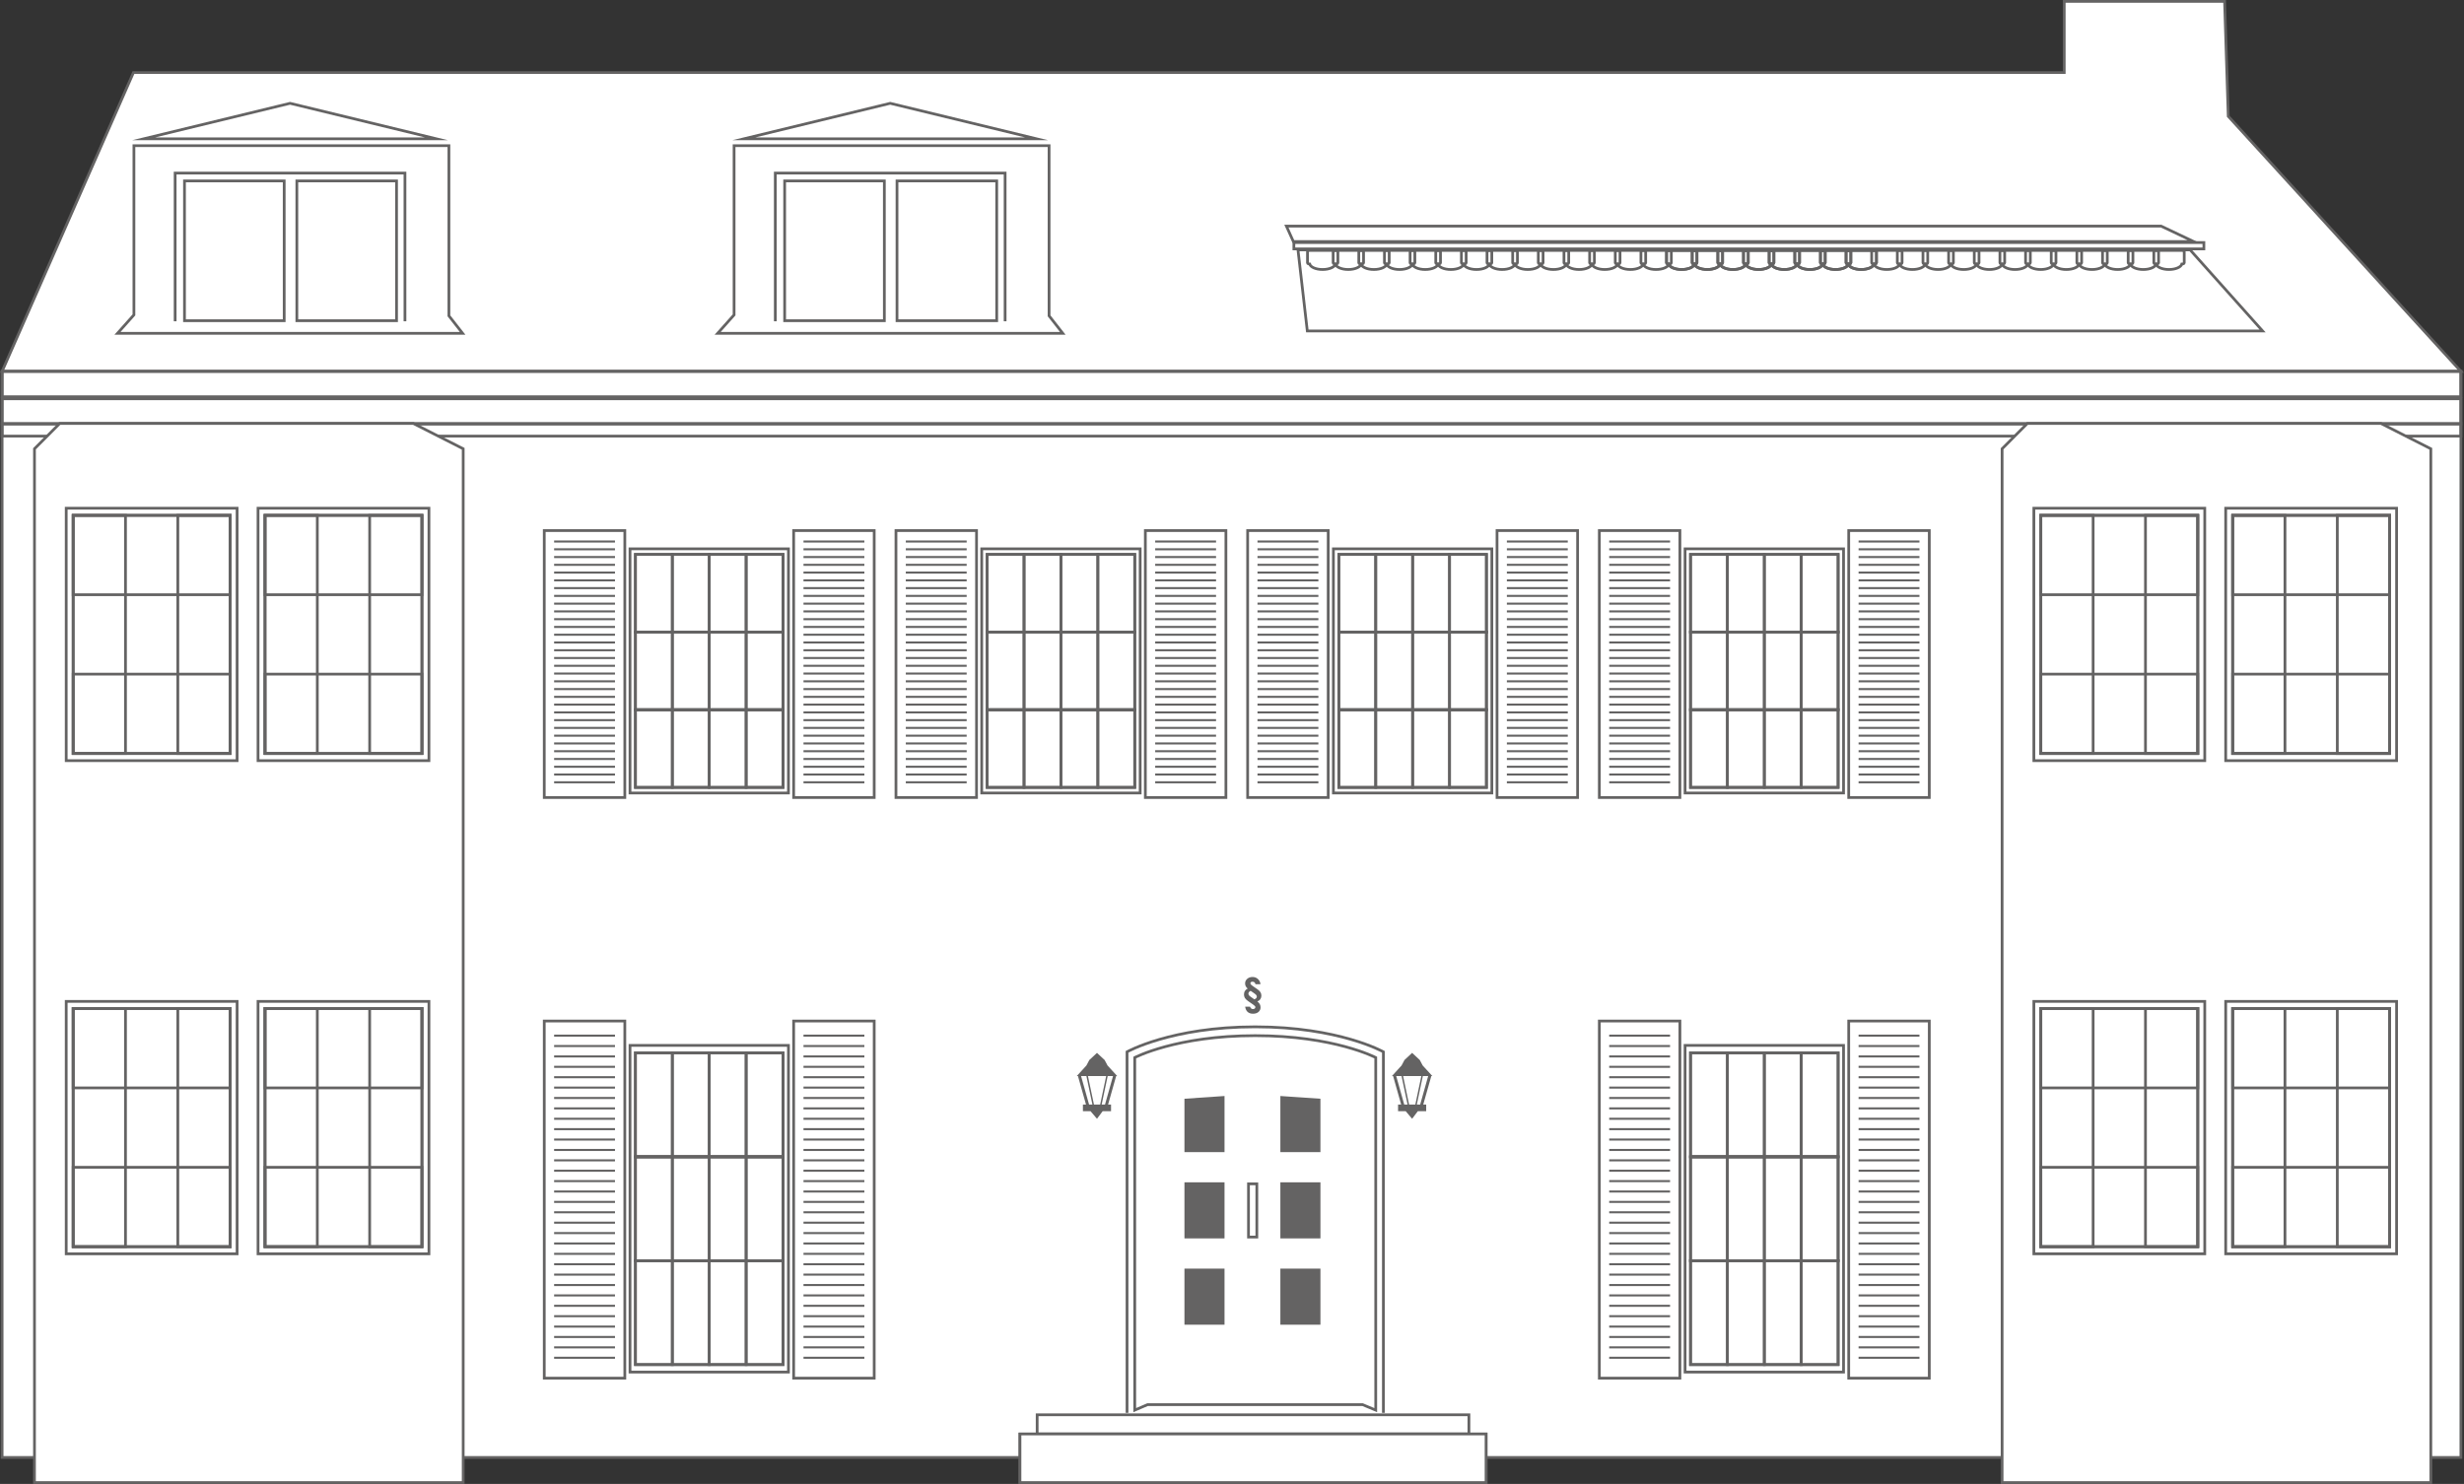 <?xml version="1.0" encoding="utf-8"?>
<!-- Generator: Adobe Illustrator 25.1.0, SVG Export Plug-In . SVG Version: 6.00 Build 0)  -->
<svg version="1.1" id="Ebene_2" xmlns="http://www.w3.org/2000/svg" xmlns:xlink="http://www.w3.org/1999/xlink" x="0px" y="0px"
	 viewBox="0 0 899.12 541.61" style="enable-background:new 0 0 899.12 541.61;" xml:space="preserve">
<rect x="0" y="0" width="899.12" height="541.61" fill="#333333" stroke="none"/>
<style type="text/css">
	.st0{fill:#FFFFFF;stroke:#646363;stroke-miterlimit:10;}
	.st1{fill:none;stroke:#646363;stroke-miterlimit:10;}
	.st2{fill:none;stroke:#646363;stroke-width:0.75;stroke-miterlimit:10;}
	.st3{display:none;}
	.st4{display:inline;fill:#3C3C3B;}
	.st5{fill:#646363;}
	.st6{fill-rule:evenodd;clip-rule:evenodd;fill:none;stroke:#646363;stroke-miterlimit:10;}
</style>
<g>
	<polygon class="st0" points="48.7,26.48 0.77,135.55 897.99,135.55 813.1,42.44 811.76,0.5 753.24,0.5 753.24,26.48 	"/>
	<rect x="0.77" y="135.55" class="st0" width="897.22" height="396.39"/>
</g>
<rect x="0.77" y="135.55" class="st1" width="897.22" height="9.25"/>
<rect x="0.77" y="145.55" class="st1" width="897.22" height="9.25"/>
<rect x="0.77" y="154.55" class="st1" width="897.22" height="4.62"/>
<polygon class="st0" points="150.82,154.55 21.8,154.55 12.58,163.8 12.58,541.11 169.02,541.11 169.02,163.8 "/>
<polygon class="st0" points="868.81,154.55 739.79,154.55 730.57,163.8 730.57,541.11 887.01,541.11 887.01,163.8 "/>
<rect x="229.89" y="200.31" class="st1" width="57.82" height="89.12"/>
<rect x="231.87" y="259.04" class="st1" width="53.86" height="28.35"/>
<rect x="231.87" y="230.69" class="st1" width="53.86" height="28.35"/>
<rect x="231.87" y="202.35" class="st1" width="53.86" height="28.35"/>
<rect x="231.87" y="202.35" class="st1" width="13.46" height="28.35"/>
<rect x="231.87" y="230.69" class="st1" width="13.46" height="28.35"/>
<rect x="231.87" y="259.04" class="st1" width="13.46" height="28.35"/>
<rect x="245.34" y="202.35" transform="matrix(-1 -1.224647e-16 1.224647e-16 -1 504.142 433.039)" class="st1" width="13.46" height="28.35"/>
<rect x="245.34" y="230.69" transform="matrix(-1 -1.224647e-16 1.224647e-16 -1 504.142 489.732)" class="st1" width="13.46" height="28.35"/>
<rect x="245.34" y="259.04" transform="matrix(-1 -1.224647e-16 1.224647e-16 -1 504.142 546.425)" class="st1" width="13.46" height="28.35"/>
<rect x="258.8" y="202.35" class="st1" width="13.46" height="28.35"/>
<rect x="258.8" y="230.69" class="st1" width="13.46" height="28.35"/>
<rect x="258.8" y="259.04" class="st1" width="13.46" height="28.35"/>
<rect x="272.27" y="202.35" transform="matrix(-1 -1.224647e-16 1.224647e-16 -1 558 433.039)" class="st1" width="13.46" height="28.35"/>
<rect x="272.27" y="230.69" transform="matrix(-1 -1.224647e-16 1.224647e-16 -1 558 489.732)" class="st1" width="13.46" height="28.35"/>
<rect x="272.27" y="259.04" transform="matrix(-1 -1.224647e-16 1.224647e-16 -1 558 546.425)" class="st1" width="13.46" height="28.35"/>
<rect x="198.6" y="193.65" class="st1" width="29.4" height="97.43"/>
<line class="st2" x1="202.2" y1="197.64" x2="224.41" y2="197.64"/>
<line class="st2" x1="202.2" y1="200.48" x2="224.41" y2="200.48"/>
<line class="st2" x1="202.2" y1="203.31" x2="224.41" y2="203.31"/>
<line class="st2" x1="202.2" y1="206.15" x2="224.41" y2="206.15"/>
<line class="st2" x1="202.2" y1="208.98" x2="224.41" y2="208.98"/>
<line class="st2" x1="202.2" y1="211.82" x2="224.41" y2="211.82"/>
<line class="st2" x1="202.2" y1="214.65" x2="224.41" y2="214.65"/>
<line class="st2" x1="202.2" y1="217.49" x2="224.41" y2="217.49"/>
<line class="st2" x1="202.2" y1="220.32" x2="224.41" y2="220.32"/>
<line class="st2" x1="202.2" y1="223.15" x2="224.41" y2="223.15"/>
<line class="st2" x1="202.2" y1="225.99" x2="224.41" y2="225.99"/>
<line class="st2" x1="202.2" y1="228.82" x2="224.41" y2="228.82"/>
<line class="st2" x1="202.2" y1="231.66" x2="224.41" y2="231.66"/>
<line class="st2" x1="202.2" y1="234.49" x2="224.41" y2="234.49"/>
<line class="st2" x1="202.2" y1="237.33" x2="224.41" y2="237.33"/>
<line class="st2" x1="202.2" y1="240.16" x2="224.41" y2="240.16"/>
<line class="st2" x1="202.2" y1="243" x2="224.41" y2="243"/>
<line class="st2" x1="202.2" y1="245.83" x2="224.41" y2="245.83"/>
<line class="st2" x1="202.2" y1="248.67" x2="224.41" y2="248.67"/>
<line class="st2" x1="202.2" y1="251.5" x2="224.41" y2="251.5"/>
<line class="st2" x1="202.2" y1="254.34" x2="224.41" y2="254.34"/>
<line class="st2" x1="202.2" y1="257.17" x2="224.41" y2="257.17"/>
<line class="st2" x1="202.2" y1="260.01" x2="224.41" y2="260.01"/>
<line class="st2" x1="202.2" y1="262.84" x2="224.41" y2="262.84"/>
<line class="st2" x1="202.2" y1="265.67" x2="224.41" y2="265.67"/>
<line class="st2" x1="202.2" y1="268.51" x2="224.41" y2="268.51"/>
<line class="st2" x1="202.2" y1="271.34" x2="224.41" y2="271.34"/>
<line class="st2" x1="202.2" y1="274.18" x2="224.41" y2="274.18"/>
<line class="st2" x1="202.2" y1="277.01" x2="224.41" y2="277.01"/>
<line class="st2" x1="202.2" y1="279.85" x2="224.41" y2="279.85"/>
<line class="st2" x1="202.2" y1="282.68" x2="224.41" y2="282.68"/>
<line class="st2" x1="202.2" y1="285.52" x2="224.41" y2="285.52"/>
<rect x="289.6" y="193.65" class="st1" width="29.4" height="97.43"/>
<line class="st2" x1="293.2" y1="197.64" x2="315.41" y2="197.64"/>
<line class="st2" x1="293.2" y1="200.48" x2="315.41" y2="200.48"/>
<line class="st2" x1="293.2" y1="203.31" x2="315.41" y2="203.31"/>
<line class="st2" x1="293.2" y1="206.15" x2="315.41" y2="206.15"/>
<line class="st2" x1="293.2" y1="208.98" x2="315.41" y2="208.98"/>
<line class="st2" x1="293.2" y1="211.82" x2="315.41" y2="211.82"/>
<line class="st2" x1="293.2" y1="214.65" x2="315.41" y2="214.65"/>
<line class="st2" x1="293.2" y1="217.49" x2="315.41" y2="217.49"/>
<line class="st2" x1="293.2" y1="220.32" x2="315.41" y2="220.32"/>
<line class="st2" x1="293.2" y1="223.15" x2="315.41" y2="223.15"/>
<line class="st2" x1="293.2" y1="225.99" x2="315.41" y2="225.99"/>
<line class="st2" x1="293.2" y1="228.82" x2="315.41" y2="228.82"/>
<line class="st2" x1="293.2" y1="231.66" x2="315.41" y2="231.66"/>
<line class="st2" x1="293.2" y1="234.49" x2="315.41" y2="234.49"/>
<line class="st2" x1="293.2" y1="237.33" x2="315.41" y2="237.33"/>
<line class="st2" x1="293.2" y1="240.16" x2="315.41" y2="240.16"/>
<line class="st2" x1="293.2" y1="243" x2="315.41" y2="243"/>
<line class="st2" x1="293.2" y1="245.83" x2="315.41" y2="245.83"/>
<line class="st2" x1="293.2" y1="248.67" x2="315.41" y2="248.67"/>
<line class="st2" x1="293.2" y1="251.5" x2="315.41" y2="251.5"/>
<line class="st2" x1="293.2" y1="254.34" x2="315.41" y2="254.34"/>
<line class="st2" x1="293.2" y1="257.17" x2="315.41" y2="257.17"/>
<line class="st2" x1="293.2" y1="260.01" x2="315.41" y2="260.01"/>
<line class="st2" x1="293.2" y1="262.84" x2="315.41" y2="262.84"/>
<line class="st2" x1="293.2" y1="265.67" x2="315.41" y2="265.67"/>
<line class="st2" x1="293.2" y1="268.51" x2="315.41" y2="268.51"/>
<line class="st2" x1="293.2" y1="271.34" x2="315.41" y2="271.34"/>
<line class="st2" x1="293.2" y1="274.18" x2="315.41" y2="274.18"/>
<line class="st2" x1="293.2" y1="277.01" x2="315.41" y2="277.01"/>
<line class="st2" x1="293.2" y1="279.85" x2="315.41" y2="279.85"/>
<line class="st2" x1="293.2" y1="282.68" x2="315.41" y2="282.68"/>
<line class="st2" x1="293.2" y1="285.52" x2="315.41" y2="285.52"/>
<rect x="229.89" y="381.55" class="st1" width="57.82" height="119.23"/>
<rect x="231.87" y="460.13" class="st1" width="53.86" height="37.92"/>
<rect x="231.87" y="422.21" class="st1" width="53.86" height="37.92"/>
<rect x="231.87" y="384.28" class="st1" width="53.86" height="37.92"/>
<rect x="231.87" y="384.28" class="st1" width="13.46" height="37.92"/>
<rect x="231.87" y="422.21" class="st1" width="13.46" height="37.92"/>
<rect x="231.87" y="460.13" class="st1" width="13.46" height="37.92"/>
<rect x="245.34" y="384.28" transform="matrix(-1 -1.224647e-16 1.224647e-16 -1 504.142 806.49)" class="st1" width="13.46" height="37.92"/>
<rect x="245.34" y="422.21" transform="matrix(-1 -1.224647e-16 1.224647e-16 -1 504.142 882.337)" class="st1" width="13.46" height="37.92"/>
<rect x="245.34" y="460.13" transform="matrix(-1 -1.224647e-16 1.224647e-16 -1 504.142 958.185)" class="st1" width="13.46" height="37.92"/>
<rect x="258.8" y="384.28" class="st1" width="13.46" height="37.92"/>
<rect x="258.8" y="422.21" class="st1" width="13.46" height="37.92"/>
<rect x="258.8" y="460.13" class="st1" width="13.46" height="37.92"/>
<rect x="272.27" y="384.28" transform="matrix(-1 -1.224647e-16 1.224647e-16 -1 558 806.49)" class="st1" width="13.46" height="37.92"/>
<rect x="272.27" y="422.21" transform="matrix(-1 -1.224647e-16 1.224647e-16 -1 558 882.337)" class="st1" width="13.46" height="37.92"/>
<rect x="272.27" y="460.13" transform="matrix(-1 -1.224647e-16 1.224647e-16 -1 558 958.185)" class="st1" width="13.46" height="37.92"/>
<rect x="198.6" y="372.65" class="st1" width="29.4" height="130.35"/>
<line class="st2" x1="202.2" y1="377.99" x2="224.41" y2="377.99"/>
<line class="st2" x1="202.2" y1="381.78" x2="224.41" y2="381.78"/>
<line class="st2" x1="202.2" y1="385.58" x2="224.41" y2="385.58"/>
<line class="st2" x1="202.2" y1="389.37" x2="224.41" y2="389.37"/>
<line class="st2" x1="202.2" y1="393.16" x2="224.41" y2="393.16"/>
<line class="st2" x1="202.2" y1="396.95" x2="224.41" y2="396.95"/>
<line class="st2" x1="202.2" y1="400.74" x2="224.41" y2="400.74"/>
<line class="st2" x1="202.2" y1="404.54" x2="224.41" y2="404.54"/>
<line class="st2" x1="202.2" y1="408.33" x2="224.41" y2="408.33"/>
<line class="st2" x1="202.2" y1="412.12" x2="224.41" y2="412.12"/>
<line class="st2" x1="202.2" y1="415.91" x2="224.41" y2="415.91"/>
<line class="st2" x1="202.2" y1="419.71" x2="224.41" y2="419.71"/>
<line class="st2" x1="202.2" y1="423.5" x2="224.41" y2="423.5"/>
<line class="st2" x1="202.2" y1="427.29" x2="224.41" y2="427.29"/>
<line class="st2" x1="202.2" y1="431.08" x2="224.41" y2="431.08"/>
<line class="st2" x1="202.2" y1="434.88" x2="224.41" y2="434.88"/>
<line class="st2" x1="202.2" y1="438.67" x2="224.41" y2="438.67"/>
<line class="st2" x1="202.2" y1="442.46" x2="224.41" y2="442.46"/>
<line class="st2" x1="202.2" y1="446.25" x2="224.41" y2="446.25"/>
<line class="st2" x1="202.2" y1="450.05" x2="224.41" y2="450.05"/>
<line class="st2" x1="202.2" y1="453.84" x2="224.41" y2="453.84"/>
<line class="st2" x1="202.2" y1="457.63" x2="224.41" y2="457.63"/>
<line class="st2" x1="202.2" y1="461.42" x2="224.41" y2="461.42"/>
<line class="st2" x1="202.2" y1="465.21" x2="224.41" y2="465.21"/>
<line class="st2" x1="202.2" y1="469.01" x2="224.41" y2="469.01"/>
<line class="st2" x1="202.2" y1="472.8" x2="224.41" y2="472.8"/>
<line class="st2" x1="202.2" y1="476.59" x2="224.41" y2="476.59"/>
<line class="st2" x1="202.2" y1="480.38" x2="224.41" y2="480.38"/>
<line class="st2" x1="202.2" y1="484.18" x2="224.41" y2="484.18"/>
<line class="st2" x1="202.2" y1="487.97" x2="224.41" y2="487.97"/>
<line class="st2" x1="202.2" y1="491.76" x2="224.41" y2="491.76"/>
<line class="st2" x1="202.2" y1="495.55" x2="224.41" y2="495.55"/>
<rect x="289.6" y="372.65" class="st1" width="29.4" height="130.35"/>
<line class="st2" x1="293.2" y1="377.99" x2="315.41" y2="377.99"/>
<line class="st2" x1="293.2" y1="381.78" x2="315.41" y2="381.78"/>
<line class="st2" x1="293.2" y1="385.58" x2="315.41" y2="385.58"/>
<line class="st2" x1="293.2" y1="389.37" x2="315.41" y2="389.37"/>
<line class="st2" x1="293.2" y1="393.16" x2="315.41" y2="393.16"/>
<line class="st2" x1="293.2" y1="396.95" x2="315.41" y2="396.95"/>
<line class="st2" x1="293.2" y1="400.74" x2="315.41" y2="400.74"/>
<line class="st2" x1="293.2" y1="404.54" x2="315.41" y2="404.54"/>
<line class="st2" x1="293.2" y1="408.33" x2="315.41" y2="408.33"/>
<line class="st2" x1="293.2" y1="412.12" x2="315.41" y2="412.12"/>
<line class="st2" x1="293.2" y1="415.91" x2="315.41" y2="415.91"/>
<line class="st2" x1="293.2" y1="419.71" x2="315.41" y2="419.71"/>
<line class="st2" x1="293.2" y1="423.5" x2="315.41" y2="423.5"/>
<line class="st2" x1="293.2" y1="427.29" x2="315.41" y2="427.29"/>
<line class="st2" x1="293.2" y1="431.08" x2="315.41" y2="431.08"/>
<line class="st2" x1="293.2" y1="434.88" x2="315.41" y2="434.88"/>
<line class="st2" x1="293.2" y1="438.67" x2="315.41" y2="438.67"/>
<line class="st2" x1="293.2" y1="442.46" x2="315.41" y2="442.46"/>
<line class="st2" x1="293.2" y1="446.25" x2="315.41" y2="446.25"/>
<line class="st2" x1="293.2" y1="450.05" x2="315.41" y2="450.05"/>
<line class="st2" x1="293.2" y1="453.84" x2="315.41" y2="453.84"/>
<line class="st2" x1="293.2" y1="457.63" x2="315.41" y2="457.63"/>
<line class="st2" x1="293.2" y1="461.42" x2="315.41" y2="461.42"/>
<line class="st2" x1="293.2" y1="465.21" x2="315.41" y2="465.21"/>
<line class="st2" x1="293.2" y1="469.01" x2="315.41" y2="469.01"/>
<line class="st2" x1="293.2" y1="472.8" x2="315.41" y2="472.8"/>
<line class="st2" x1="293.2" y1="476.59" x2="315.41" y2="476.59"/>
<line class="st2" x1="293.2" y1="480.38" x2="315.41" y2="480.38"/>
<line class="st2" x1="293.2" y1="484.18" x2="315.41" y2="484.18"/>
<line class="st2" x1="293.2" y1="487.97" x2="315.41" y2="487.97"/>
<line class="st2" x1="293.2" y1="491.76" x2="315.41" y2="491.76"/>
<line class="st2" x1="293.2" y1="495.55" x2="315.41" y2="495.55"/>
<rect x="614.89" y="381.55" class="st1" width="57.82" height="119.23"/>
<rect x="616.87" y="460.13" class="st1" width="53.86" height="37.92"/>
<rect x="616.87" y="422.21" class="st1" width="53.86" height="37.92"/>
<rect x="616.87" y="384.28" class="st1" width="53.86" height="37.92"/>
<rect x="616.87" y="384.28" class="st1" width="13.46" height="37.92"/>
<rect x="616.87" y="422.21" class="st1" width="13.46" height="37.92"/>
<rect x="616.87" y="460.13" class="st1" width="13.46" height="37.92"/>
<rect x="630.34" y="384.28" transform="matrix(-1 -1.224647e-16 1.224647e-16 -1 1274.142 806.49)" class="st1" width="13.46" height="37.92"/>
<rect x="630.34" y="422.21" transform="matrix(-1 -1.224647e-16 1.224647e-16 -1 1274.142 882.337)" class="st1" width="13.46" height="37.92"/>
<rect x="630.34" y="460.13" transform="matrix(-1 -1.224647e-16 1.224647e-16 -1 1274.142 958.185)" class="st1" width="13.46" height="37.92"/>
<rect x="643.8" y="384.28" class="st1" width="13.46" height="37.92"/>
<rect x="643.8" y="422.21" class="st1" width="13.46" height="37.92"/>
<rect x="643.8" y="460.13" class="st1" width="13.46" height="37.92"/>
<rect x="657.27" y="384.28" transform="matrix(-1 -1.224647e-16 1.224647e-16 -1 1328 806.49)" class="st1" width="13.46" height="37.92"/>
<rect x="657.27" y="422.21" transform="matrix(-1 -1.224647e-16 1.224647e-16 -1 1328 882.337)" class="st1" width="13.46" height="37.92"/>
<rect x="657.27" y="460.13" transform="matrix(-1 -1.224647e-16 1.224647e-16 -1 1328 958.185)" class="st1" width="13.46" height="37.92"/>
<rect x="583.6" y="372.65" class="st1" width="29.4" height="130.35"/>
<line class="st2" x1="587.2" y1="377.99" x2="609.41" y2="377.99"/>
<line class="st2" x1="587.2" y1="381.78" x2="609.41" y2="381.78"/>
<line class="st2" x1="587.2" y1="385.58" x2="609.41" y2="385.58"/>
<line class="st2" x1="587.2" y1="389.37" x2="609.41" y2="389.37"/>
<line class="st2" x1="587.2" y1="393.16" x2="609.41" y2="393.16"/>
<line class="st2" x1="587.2" y1="396.95" x2="609.41" y2="396.95"/>
<line class="st2" x1="587.2" y1="400.74" x2="609.41" y2="400.74"/>
<line class="st2" x1="587.2" y1="404.54" x2="609.41" y2="404.54"/>
<line class="st2" x1="587.2" y1="408.33" x2="609.41" y2="408.33"/>
<line class="st2" x1="587.2" y1="412.12" x2="609.41" y2="412.12"/>
<line class="st2" x1="587.2" y1="415.91" x2="609.41" y2="415.91"/>
<line class="st2" x1="587.2" y1="419.71" x2="609.41" y2="419.71"/>
<line class="st2" x1="587.2" y1="423.5" x2="609.41" y2="423.5"/>
<line class="st2" x1="587.2" y1="427.29" x2="609.41" y2="427.29"/>
<line class="st2" x1="587.2" y1="431.08" x2="609.41" y2="431.08"/>
<line class="st2" x1="587.2" y1="434.88" x2="609.41" y2="434.88"/>
<line class="st2" x1="587.2" y1="438.67" x2="609.41" y2="438.67"/>
<line class="st2" x1="587.2" y1="442.46" x2="609.41" y2="442.46"/>
<line class="st2" x1="587.2" y1="446.25" x2="609.41" y2="446.25"/>
<line class="st2" x1="587.2" y1="450.05" x2="609.41" y2="450.05"/>
<line class="st2" x1="587.2" y1="453.84" x2="609.41" y2="453.84"/>
<line class="st2" x1="587.2" y1="457.63" x2="609.41" y2="457.63"/>
<line class="st2" x1="587.2" y1="461.42" x2="609.41" y2="461.42"/>
<line class="st2" x1="587.2" y1="465.21" x2="609.41" y2="465.21"/>
<line class="st2" x1="587.2" y1="469.01" x2="609.41" y2="469.01"/>
<line class="st2" x1="587.2" y1="472.8" x2="609.41" y2="472.8"/>
<line class="st2" x1="587.2" y1="476.59" x2="609.41" y2="476.59"/>
<line class="st2" x1="587.2" y1="480.38" x2="609.41" y2="480.38"/>
<line class="st2" x1="587.2" y1="484.18" x2="609.41" y2="484.18"/>
<line class="st2" x1="587.2" y1="487.97" x2="609.41" y2="487.97"/>
<line class="st2" x1="587.2" y1="491.76" x2="609.41" y2="491.76"/>
<line class="st2" x1="587.2" y1="495.55" x2="609.41" y2="495.55"/>
<rect x="674.6" y="372.65" class="st1" width="29.4" height="130.35"/>
<line class="st2" x1="678.2" y1="377.99" x2="700.41" y2="377.99"/>
<line class="st2" x1="678.2" y1="381.78" x2="700.41" y2="381.78"/>
<line class="st2" x1="678.2" y1="385.58" x2="700.41" y2="385.58"/>
<line class="st2" x1="678.2" y1="389.37" x2="700.41" y2="389.37"/>
<line class="st2" x1="678.2" y1="393.16" x2="700.41" y2="393.16"/>
<line class="st2" x1="678.2" y1="396.95" x2="700.41" y2="396.95"/>
<line class="st2" x1="678.2" y1="400.74" x2="700.41" y2="400.74"/>
<line class="st2" x1="678.2" y1="404.54" x2="700.41" y2="404.54"/>
<line class="st2" x1="678.2" y1="408.33" x2="700.41" y2="408.33"/>
<line class="st2" x1="678.2" y1="412.12" x2="700.41" y2="412.12"/>
<line class="st2" x1="678.2" y1="415.91" x2="700.41" y2="415.91"/>
<line class="st2" x1="678.2" y1="419.71" x2="700.41" y2="419.71"/>
<line class="st2" x1="678.2" y1="423.5" x2="700.41" y2="423.5"/>
<line class="st2" x1="678.2" y1="427.29" x2="700.41" y2="427.29"/>
<line class="st2" x1="678.2" y1="431.08" x2="700.41" y2="431.08"/>
<line class="st2" x1="678.2" y1="434.88" x2="700.41" y2="434.88"/>
<line class="st2" x1="678.2" y1="438.67" x2="700.41" y2="438.67"/>
<line class="st2" x1="678.2" y1="442.46" x2="700.41" y2="442.46"/>
<line class="st2" x1="678.2" y1="446.25" x2="700.41" y2="446.25"/>
<line class="st2" x1="678.2" y1="450.05" x2="700.41" y2="450.05"/>
<line class="st2" x1="678.2" y1="453.84" x2="700.41" y2="453.84"/>
<line class="st2" x1="678.2" y1="457.63" x2="700.41" y2="457.63"/>
<line class="st2" x1="678.2" y1="461.42" x2="700.41" y2="461.42"/>
<line class="st2" x1="678.2" y1="465.21" x2="700.41" y2="465.21"/>
<line class="st2" x1="678.2" y1="469.01" x2="700.41" y2="469.01"/>
<line class="st2" x1="678.2" y1="472.8" x2="700.41" y2="472.8"/>
<line class="st2" x1="678.2" y1="476.59" x2="700.41" y2="476.59"/>
<line class="st2" x1="678.2" y1="480.38" x2="700.41" y2="480.38"/>
<line class="st2" x1="678.2" y1="484.18" x2="700.41" y2="484.18"/>
<line class="st2" x1="678.2" y1="487.97" x2="700.41" y2="487.97"/>
<line class="st2" x1="678.2" y1="491.76" x2="700.41" y2="491.76"/>
<line class="st2" x1="678.2" y1="495.55" x2="700.41" y2="495.55"/>
<rect x="358.23" y="200.31" class="st1" width="57.82" height="89.12"/>
<rect x="360.21" y="259.04" class="st1" width="53.86" height="28.35"/>
<rect x="360.21" y="230.69" class="st1" width="53.86" height="28.35"/>
<rect x="360.21" y="202.35" class="st1" width="53.86" height="28.35"/>
<rect x="360.21" y="202.35" class="st1" width="13.46" height="28.35"/>
<rect x="360.21" y="230.69" class="st1" width="13.46" height="28.35"/>
<rect x="360.21" y="259.04" class="st1" width="13.46" height="28.35"/>
<rect x="373.67" y="202.35" transform="matrix(-1 -1.224647e-16 1.224647e-16 -1 760.808 433.039)" class="st1" width="13.46" height="28.35"/>
<rect x="373.67" y="230.69" transform="matrix(-1 -1.224647e-16 1.224647e-16 -1 760.808 489.732)" class="st1" width="13.46" height="28.35"/>
<rect x="373.67" y="259.04" transform="matrix(-1 -1.224647e-16 1.224647e-16 -1 760.808 546.425)" class="st1" width="13.46" height="28.35"/>
<rect x="387.14" y="202.35" class="st1" width="13.46" height="28.35"/>
<rect x="387.14" y="230.69" class="st1" width="13.46" height="28.35"/>
<rect x="387.14" y="259.04" class="st1" width="13.46" height="28.35"/>
<rect x="400.6" y="202.35" transform="matrix(-1 -1.224647e-16 1.224647e-16 -1 814.667 433.039)" class="st1" width="13.46" height="28.35"/>
<rect x="400.6" y="230.69" transform="matrix(-1 -1.224647e-16 1.224647e-16 -1 814.667 489.732)" class="st1" width="13.46" height="28.35"/>
<rect x="400.6" y="259.04" transform="matrix(-1 -1.224647e-16 1.224647e-16 -1 814.667 546.425)" class="st1" width="13.46" height="28.35"/>
<rect x="326.94" y="193.65" class="st1" width="29.4" height="97.43"/>
<line class="st2" x1="330.53" y1="197.64" x2="352.74" y2="197.64"/>
<line class="st2" x1="330.53" y1="200.48" x2="352.74" y2="200.48"/>
<line class="st2" x1="330.53" y1="203.31" x2="352.74" y2="203.31"/>
<line class="st2" x1="330.53" y1="206.15" x2="352.74" y2="206.15"/>
<line class="st2" x1="330.53" y1="208.98" x2="352.74" y2="208.98"/>
<line class="st2" x1="330.53" y1="211.82" x2="352.74" y2="211.82"/>
<line class="st2" x1="330.53" y1="214.65" x2="352.74" y2="214.65"/>
<line class="st2" x1="330.53" y1="217.49" x2="352.74" y2="217.49"/>
<line class="st2" x1="330.53" y1="220.32" x2="352.74" y2="220.32"/>
<line class="st2" x1="330.53" y1="223.15" x2="352.74" y2="223.15"/>
<line class="st2" x1="330.53" y1="225.99" x2="352.74" y2="225.99"/>
<line class="st2" x1="330.53" y1="228.82" x2="352.74" y2="228.82"/>
<line class="st2" x1="330.53" y1="231.66" x2="352.74" y2="231.66"/>
<line class="st2" x1="330.53" y1="234.49" x2="352.74" y2="234.49"/>
<line class="st2" x1="330.53" y1="237.33" x2="352.74" y2="237.33"/>
<line class="st2" x1="330.53" y1="240.16" x2="352.74" y2="240.16"/>
<line class="st2" x1="330.53" y1="243" x2="352.74" y2="243"/>
<line class="st2" x1="330.53" y1="245.83" x2="352.74" y2="245.83"/>
<line class="st2" x1="330.53" y1="248.67" x2="352.74" y2="248.67"/>
<line class="st2" x1="330.53" y1="251.5" x2="352.74" y2="251.5"/>
<line class="st2" x1="330.53" y1="254.34" x2="352.74" y2="254.34"/>
<line class="st2" x1="330.53" y1="257.17" x2="352.74" y2="257.17"/>
<line class="st2" x1="330.53" y1="260.01" x2="352.74" y2="260.01"/>
<line class="st2" x1="330.53" y1="262.84" x2="352.74" y2="262.84"/>
<line class="st2" x1="330.53" y1="265.67" x2="352.74" y2="265.67"/>
<line class="st2" x1="330.53" y1="268.51" x2="352.74" y2="268.51"/>
<line class="st2" x1="330.53" y1="271.34" x2="352.74" y2="271.34"/>
<line class="st2" x1="330.53" y1="274.18" x2="352.74" y2="274.18"/>
<line class="st2" x1="330.53" y1="277.01" x2="352.74" y2="277.01"/>
<line class="st2" x1="330.53" y1="279.85" x2="352.74" y2="279.85"/>
<line class="st2" x1="330.53" y1="282.68" x2="352.74" y2="282.68"/>
<line class="st2" x1="330.53" y1="285.52" x2="352.74" y2="285.52"/>
<rect x="417.94" y="193.65" class="st1" width="29.4" height="97.43"/>
<line class="st2" x1="421.53" y1="197.64" x2="443.74" y2="197.64"/>
<line class="st2" x1="421.53" y1="200.48" x2="443.74" y2="200.48"/>
<line class="st2" x1="421.53" y1="203.31" x2="443.74" y2="203.31"/>
<line class="st2" x1="421.53" y1="206.15" x2="443.74" y2="206.15"/>
<line class="st2" x1="421.53" y1="208.98" x2="443.74" y2="208.98"/>
<line class="st2" x1="421.53" y1="211.82" x2="443.74" y2="211.82"/>
<line class="st2" x1="421.53" y1="214.65" x2="443.74" y2="214.65"/>
<line class="st2" x1="421.53" y1="217.49" x2="443.74" y2="217.49"/>
<line class="st2" x1="421.53" y1="220.32" x2="443.74" y2="220.32"/>
<line class="st2" x1="421.53" y1="223.15" x2="443.74" y2="223.15"/>
<line class="st2" x1="421.53" y1="225.99" x2="443.74" y2="225.99"/>
<line class="st2" x1="421.53" y1="228.82" x2="443.74" y2="228.82"/>
<line class="st2" x1="421.53" y1="231.66" x2="443.74" y2="231.66"/>
<line class="st2" x1="421.53" y1="234.49" x2="443.74" y2="234.49"/>
<line class="st2" x1="421.53" y1="237.33" x2="443.74" y2="237.33"/>
<line class="st2" x1="421.53" y1="240.16" x2="443.74" y2="240.16"/>
<line class="st2" x1="421.53" y1="243" x2="443.74" y2="243"/>
<line class="st2" x1="421.53" y1="245.83" x2="443.74" y2="245.83"/>
<line class="st2" x1="421.53" y1="248.67" x2="443.74" y2="248.67"/>
<line class="st2" x1="421.53" y1="251.5" x2="443.74" y2="251.5"/>
<line class="st2" x1="421.53" y1="254.34" x2="443.74" y2="254.34"/>
<line class="st2" x1="421.53" y1="257.17" x2="443.74" y2="257.17"/>
<line class="st2" x1="421.53" y1="260.01" x2="443.74" y2="260.01"/>
<line class="st2" x1="421.53" y1="262.84" x2="443.74" y2="262.84"/>
<line class="st2" x1="421.53" y1="265.67" x2="443.74" y2="265.67"/>
<line class="st2" x1="421.53" y1="268.51" x2="443.74" y2="268.51"/>
<line class="st2" x1="421.53" y1="271.34" x2="443.74" y2="271.34"/>
<line class="st2" x1="421.53" y1="274.18" x2="443.74" y2="274.18"/>
<line class="st2" x1="421.53" y1="277.01" x2="443.74" y2="277.01"/>
<line class="st2" x1="421.53" y1="279.85" x2="443.74" y2="279.85"/>
<line class="st2" x1="421.53" y1="282.68" x2="443.74" y2="282.68"/>
<line class="st2" x1="421.53" y1="285.52" x2="443.74" y2="285.52"/>
<rect x="486.56" y="200.31" class="st1" width="57.82" height="89.12"/>
<rect x="488.54" y="259.04" class="st1" width="53.86" height="28.35"/>
<rect x="488.54" y="230.69" class="st1" width="53.86" height="28.35"/>
<rect x="488.54" y="202.35" class="st1" width="53.86" height="28.35"/>
<rect x="488.54" y="202.35" class="st1" width="13.46" height="28.35"/>
<rect x="488.54" y="230.69" class="st1" width="13.46" height="28.35"/>
<rect x="488.54" y="259.04" class="st1" width="13.46" height="28.35"/>
<rect x="502.01" y="202.35" transform="matrix(-1 -1.224647e-16 1.224647e-16 -1 1017.475 433.039)" class="st1" width="13.46" height="28.35"/>
<rect x="502.01" y="230.69" transform="matrix(-1 -1.224647e-16 1.224647e-16 -1 1017.475 489.732)" class="st1" width="13.46" height="28.35"/>
<rect x="502.01" y="259.04" transform="matrix(-1 -1.224647e-16 1.224647e-16 -1 1017.475 546.425)" class="st1" width="13.46" height="28.35"/>
<rect x="515.47" y="202.35" class="st1" width="13.46" height="28.35"/>
<rect x="515.47" y="230.69" class="st1" width="13.46" height="28.35"/>
<rect x="515.47" y="259.04" class="st1" width="13.46" height="28.35"/>
<rect x="528.93" y="202.35" transform="matrix(-1 -1.224647e-16 1.224647e-16 -1 1071.333 433.039)" class="st1" width="13.46" height="28.35"/>
<rect x="528.93" y="230.69" transform="matrix(-1 -1.224647e-16 1.224647e-16 -1 1071.333 489.732)" class="st1" width="13.46" height="28.35"/>
<rect x="528.93" y="259.04" transform="matrix(-1 -1.224647e-16 1.224647e-16 -1 1071.333 546.425)" class="st1" width="13.46" height="28.35"/>
<rect x="455.27" y="193.65" class="st1" width="29.4" height="97.43"/>
<line class="st2" x1="458.86" y1="197.64" x2="481.08" y2="197.64"/>
<line class="st2" x1="458.86" y1="200.48" x2="481.08" y2="200.48"/>
<line class="st2" x1="458.86" y1="203.31" x2="481.08" y2="203.31"/>
<line class="st2" x1="458.86" y1="206.15" x2="481.08" y2="206.15"/>
<line class="st2" x1="458.86" y1="208.98" x2="481.08" y2="208.98"/>
<line class="st2" x1="458.86" y1="211.82" x2="481.08" y2="211.82"/>
<line class="st2" x1="458.86" y1="214.65" x2="481.08" y2="214.65"/>
<line class="st2" x1="458.86" y1="217.49" x2="481.08" y2="217.49"/>
<line class="st2" x1="458.86" y1="220.32" x2="481.08" y2="220.32"/>
<line class="st2" x1="458.86" y1="223.15" x2="481.08" y2="223.15"/>
<line class="st2" x1="458.86" y1="225.99" x2="481.08" y2="225.99"/>
<line class="st2" x1="458.86" y1="228.82" x2="481.08" y2="228.82"/>
<line class="st2" x1="458.86" y1="231.66" x2="481.08" y2="231.66"/>
<line class="st2" x1="458.86" y1="234.49" x2="481.08" y2="234.49"/>
<line class="st2" x1="458.86" y1="237.33" x2="481.08" y2="237.33"/>
<line class="st2" x1="458.86" y1="240.16" x2="481.08" y2="240.16"/>
<line class="st2" x1="458.86" y1="243" x2="481.08" y2="243"/>
<line class="st2" x1="458.86" y1="245.83" x2="481.08" y2="245.83"/>
<line class="st2" x1="458.86" y1="248.67" x2="481.08" y2="248.67"/>
<line class="st2" x1="458.86" y1="251.5" x2="481.08" y2="251.5"/>
<line class="st2" x1="458.86" y1="254.34" x2="481.08" y2="254.34"/>
<line class="st2" x1="458.86" y1="257.17" x2="481.08" y2="257.17"/>
<line class="st2" x1="458.86" y1="260.01" x2="481.08" y2="260.01"/>
<line class="st2" x1="458.86" y1="262.84" x2="481.08" y2="262.84"/>
<line class="st2" x1="458.86" y1="265.67" x2="481.08" y2="265.67"/>
<line class="st2" x1="458.86" y1="268.51" x2="481.08" y2="268.51"/>
<line class="st2" x1="458.86" y1="271.34" x2="481.08" y2="271.34"/>
<line class="st2" x1="458.86" y1="274.18" x2="481.08" y2="274.18"/>
<line class="st2" x1="458.86" y1="277.01" x2="481.08" y2="277.01"/>
<line class="st2" x1="458.86" y1="279.85" x2="481.08" y2="279.85"/>
<line class="st2" x1="458.86" y1="282.68" x2="481.08" y2="282.68"/>
<line class="st2" x1="458.86" y1="285.52" x2="481.08" y2="285.52"/>
<rect x="546.27" y="193.65" class="st1" width="29.4" height="97.43"/>
<line class="st2" x1="549.86" y1="197.64" x2="572.08" y2="197.64"/>
<line class="st2" x1="549.86" y1="200.48" x2="572.08" y2="200.48"/>
<line class="st2" x1="549.86" y1="203.31" x2="572.08" y2="203.31"/>
<line class="st2" x1="549.86" y1="206.15" x2="572.08" y2="206.15"/>
<line class="st2" x1="549.86" y1="208.98" x2="572.08" y2="208.98"/>
<line class="st2" x1="549.86" y1="211.82" x2="572.08" y2="211.82"/>
<line class="st2" x1="549.86" y1="214.65" x2="572.08" y2="214.65"/>
<line class="st2" x1="549.86" y1="217.49" x2="572.08" y2="217.49"/>
<line class="st2" x1="549.86" y1="220.32" x2="572.08" y2="220.32"/>
<line class="st2" x1="549.86" y1="223.15" x2="572.08" y2="223.15"/>
<line class="st2" x1="549.86" y1="225.99" x2="572.08" y2="225.99"/>
<line class="st2" x1="549.86" y1="228.82" x2="572.08" y2="228.82"/>
<line class="st2" x1="549.86" y1="231.66" x2="572.08" y2="231.66"/>
<line class="st2" x1="549.86" y1="234.49" x2="572.08" y2="234.49"/>
<line class="st2" x1="549.86" y1="237.33" x2="572.08" y2="237.33"/>
<line class="st2" x1="549.86" y1="240.16" x2="572.08" y2="240.16"/>
<line class="st2" x1="549.86" y1="243" x2="572.08" y2="243"/>
<line class="st2" x1="549.86" y1="245.83" x2="572.08" y2="245.83"/>
<line class="st2" x1="549.86" y1="248.67" x2="572.08" y2="248.67"/>
<line class="st2" x1="549.86" y1="251.5" x2="572.08" y2="251.5"/>
<line class="st2" x1="549.86" y1="254.34" x2="572.08" y2="254.34"/>
<line class="st2" x1="549.86" y1="257.17" x2="572.08" y2="257.17"/>
<line class="st2" x1="549.86" y1="260.01" x2="572.08" y2="260.01"/>
<line class="st2" x1="549.86" y1="262.84" x2="572.08" y2="262.84"/>
<line class="st2" x1="549.86" y1="265.67" x2="572.08" y2="265.67"/>
<line class="st2" x1="549.86" y1="268.51" x2="572.08" y2="268.51"/>
<line class="st2" x1="549.86" y1="271.34" x2="572.08" y2="271.34"/>
<line class="st2" x1="549.86" y1="274.18" x2="572.08" y2="274.18"/>
<line class="st2" x1="549.86" y1="277.01" x2="572.08" y2="277.01"/>
<line class="st2" x1="549.86" y1="279.85" x2="572.08" y2="279.85"/>
<line class="st2" x1="549.86" y1="282.68" x2="572.08" y2="282.68"/>
<line class="st2" x1="549.86" y1="285.52" x2="572.08" y2="285.52"/>
<rect x="614.89" y="200.31" class="st1" width="57.82" height="89.12"/>
<rect x="616.87" y="259.04" class="st1" width="53.86" height="28.35"/>
<rect x="616.87" y="230.69" class="st1" width="53.86" height="28.35"/>
<rect x="616.87" y="202.35" class="st1" width="53.86" height="28.35"/>
<rect x="616.87" y="202.35" class="st1" width="13.46" height="28.35"/>
<rect x="616.87" y="230.69" class="st1" width="13.46" height="28.35"/>
<rect x="616.87" y="259.04" class="st1" width="13.46" height="28.35"/>
<rect x="630.34" y="202.35" transform="matrix(-1 -1.224647e-16 1.224647e-16 -1 1274.142 433.039)" class="st1" width="13.46" height="28.35"/>
<rect x="630.34" y="230.69" transform="matrix(-1 -1.224647e-16 1.224647e-16 -1 1274.142 489.732)" class="st1" width="13.46" height="28.35"/>
<rect x="630.34" y="259.04" transform="matrix(-1 -1.224647e-16 1.224647e-16 -1 1274.142 546.425)" class="st1" width="13.46" height="28.35"/>
<rect x="643.8" y="202.35" class="st1" width="13.46" height="28.35"/>
<rect x="643.8" y="230.69" class="st1" width="13.46" height="28.35"/>
<rect x="643.8" y="259.04" class="st1" width="13.46" height="28.35"/>
<rect x="657.27" y="202.35" transform="matrix(-1 -1.224647e-16 1.224647e-16 -1 1328 433.039)" class="st1" width="13.46" height="28.35"/>
<rect x="657.27" y="230.69" transform="matrix(-1 -1.224647e-16 1.224647e-16 -1 1328 489.732)" class="st1" width="13.46" height="28.35"/>
<rect x="657.27" y="259.04" transform="matrix(-1 -1.224647e-16 1.224647e-16 -1 1328 546.425)" class="st1" width="13.46" height="28.35"/>
<rect x="583.6" y="193.65" class="st1" width="29.4" height="97.43"/>
<line class="st2" x1="587.2" y1="197.64" x2="609.41" y2="197.64"/>
<line class="st2" x1="587.2" y1="200.48" x2="609.41" y2="200.48"/>
<line class="st2" x1="587.2" y1="203.31" x2="609.41" y2="203.31"/>
<line class="st2" x1="587.2" y1="206.15" x2="609.41" y2="206.15"/>
<line class="st2" x1="587.2" y1="208.98" x2="609.41" y2="208.98"/>
<line class="st2" x1="587.2" y1="211.82" x2="609.41" y2="211.82"/>
<line class="st2" x1="587.2" y1="214.65" x2="609.41" y2="214.65"/>
<line class="st2" x1="587.2" y1="217.49" x2="609.41" y2="217.49"/>
<line class="st2" x1="587.2" y1="220.32" x2="609.41" y2="220.32"/>
<line class="st2" x1="587.2" y1="223.15" x2="609.41" y2="223.15"/>
<line class="st2" x1="587.2" y1="225.99" x2="609.41" y2="225.99"/>
<line class="st2" x1="587.2" y1="228.82" x2="609.41" y2="228.82"/>
<line class="st2" x1="587.2" y1="231.66" x2="609.41" y2="231.66"/>
<line class="st2" x1="587.2" y1="234.49" x2="609.41" y2="234.49"/>
<line class="st2" x1="587.2" y1="237.33" x2="609.41" y2="237.33"/>
<line class="st2" x1="587.2" y1="240.16" x2="609.41" y2="240.16"/>
<line class="st2" x1="587.2" y1="243" x2="609.41" y2="243"/>
<line class="st2" x1="587.2" y1="245.83" x2="609.41" y2="245.83"/>
<line class="st2" x1="587.2" y1="248.67" x2="609.41" y2="248.67"/>
<line class="st2" x1="587.2" y1="251.5" x2="609.41" y2="251.5"/>
<line class="st2" x1="587.2" y1="254.34" x2="609.41" y2="254.34"/>
<line class="st2" x1="587.2" y1="257.17" x2="609.41" y2="257.17"/>
<line class="st2" x1="587.2" y1="260.01" x2="609.41" y2="260.01"/>
<line class="st2" x1="587.2" y1="262.84" x2="609.41" y2="262.84"/>
<line class="st2" x1="587.2" y1="265.67" x2="609.41" y2="265.67"/>
<line class="st2" x1="587.2" y1="268.51" x2="609.41" y2="268.51"/>
<line class="st2" x1="587.2" y1="271.34" x2="609.41" y2="271.34"/>
<line class="st2" x1="587.2" y1="274.18" x2="609.41" y2="274.18"/>
<line class="st2" x1="587.2" y1="277.01" x2="609.41" y2="277.01"/>
<line class="st2" x1="587.2" y1="279.85" x2="609.41" y2="279.85"/>
<line class="st2" x1="587.2" y1="282.68" x2="609.41" y2="282.68"/>
<line class="st2" x1="587.2" y1="285.52" x2="609.41" y2="285.52"/>
<rect x="674.6" y="193.65" class="st1" width="29.4" height="97.43"/>
<line class="st2" x1="678.2" y1="197.64" x2="700.41" y2="197.64"/>
<line class="st2" x1="678.2" y1="200.48" x2="700.41" y2="200.48"/>
<line class="st2" x1="678.2" y1="203.31" x2="700.41" y2="203.31"/>
<line class="st2" x1="678.2" y1="206.15" x2="700.41" y2="206.15"/>
<line class="st2" x1="678.2" y1="208.98" x2="700.41" y2="208.98"/>
<line class="st2" x1="678.2" y1="211.82" x2="700.41" y2="211.82"/>
<line class="st2" x1="678.2" y1="214.65" x2="700.41" y2="214.65"/>
<line class="st2" x1="678.2" y1="217.49" x2="700.41" y2="217.49"/>
<line class="st2" x1="678.2" y1="220.32" x2="700.41" y2="220.32"/>
<line class="st2" x1="678.2" y1="223.15" x2="700.41" y2="223.15"/>
<line class="st2" x1="678.2" y1="225.99" x2="700.41" y2="225.99"/>
<line class="st2" x1="678.2" y1="228.82" x2="700.41" y2="228.82"/>
<line class="st2" x1="678.2" y1="231.66" x2="700.41" y2="231.66"/>
<line class="st2" x1="678.2" y1="234.49" x2="700.41" y2="234.49"/>
<line class="st2" x1="678.2" y1="237.33" x2="700.41" y2="237.33"/>
<line class="st2" x1="678.2" y1="240.16" x2="700.41" y2="240.16"/>
<line class="st2" x1="678.2" y1="243" x2="700.41" y2="243"/>
<line class="st2" x1="678.2" y1="245.83" x2="700.41" y2="245.83"/>
<line class="st2" x1="678.2" y1="248.67" x2="700.41" y2="248.67"/>
<line class="st2" x1="678.2" y1="251.5" x2="700.41" y2="251.5"/>
<line class="st2" x1="678.2" y1="254.34" x2="700.41" y2="254.34"/>
<line class="st2" x1="678.2" y1="257.17" x2="700.41" y2="257.17"/>
<line class="st2" x1="678.2" y1="260.01" x2="700.41" y2="260.01"/>
<line class="st2" x1="678.2" y1="262.84" x2="700.41" y2="262.84"/>
<line class="st2" x1="678.2" y1="265.67" x2="700.41" y2="265.67"/>
<line class="st2" x1="678.2" y1="268.51" x2="700.41" y2="268.51"/>
<line class="st2" x1="678.2" y1="271.34" x2="700.41" y2="271.34"/>
<line class="st2" x1="678.2" y1="274.18" x2="700.41" y2="274.18"/>
<line class="st2" x1="678.2" y1="277.01" x2="700.41" y2="277.01"/>
<line class="st2" x1="678.2" y1="279.85" x2="700.41" y2="279.85"/>
<line class="st2" x1="678.2" y1="282.68" x2="700.41" y2="282.68"/>
<line class="st2" x1="678.2" y1="285.52" x2="700.41" y2="285.52"/>
<rect x="26.7" y="188.09" class="st1" width="57.27" height="86.93"/>
<rect x="64.89" y="188.09" class="st1" width="19.09" height="86.93"/>
<rect x="26.7" y="188.09" class="st1" width="19.09" height="86.92"/>
<rect x="26.7" y="246.04" class="st1" width="57.27" height="28.97"/>
<rect x="26.7" y="188.09" class="st1" width="57.27" height="28.97"/>
<rect x="24.16" y="185.49" class="st1" width="62.36" height="92.13"/>
<rect x="96.7" y="188.09" class="st1" width="57.27" height="86.93"/>
<rect x="134.89" y="188.09" class="st1" width="19.09" height="86.93"/>
<rect x="96.7" y="188.09" class="st1" width="19.09" height="86.92"/>
<rect x="96.7" y="246.04" class="st1" width="57.27" height="28.97"/>
<rect x="96.7" y="188.09" class="st1" width="57.27" height="28.97"/>
<rect x="94.16" y="185.49" class="st1" width="62.36" height="92.13"/>
<rect x="26.7" y="368.09" class="st1" width="57.27" height="86.93"/>
<rect x="64.89" y="368.09" class="st1" width="19.09" height="86.93"/>
<rect x="26.7" y="368.09" class="st1" width="19.09" height="86.92"/>
<rect x="26.7" y="426.04" class="st1" width="57.27" height="28.97"/>
<rect x="26.7" y="368.09" class="st1" width="57.27" height="28.97"/>
<rect x="24.16" y="365.49" class="st1" width="62.36" height="92.13"/>
<rect x="96.7" y="368.09" class="st1" width="57.27" height="86.93"/>
<rect x="134.89" y="368.09" class="st1" width="19.09" height="86.93"/>
<rect x="96.7" y="368.09" class="st1" width="19.09" height="86.92"/>
<rect x="96.7" y="426.04" class="st1" width="57.27" height="28.97"/>
<rect x="96.7" y="368.09" class="st1" width="57.27" height="28.97"/>
<rect x="94.16" y="365.49" class="st1" width="62.36" height="92.13"/>
<rect x="744.7" y="188.09" class="st1" width="57.27" height="86.93"/>
<rect x="782.89" y="188.09" class="st1" width="19.09" height="86.93"/>
<rect x="744.7" y="188.09" class="st1" width="19.09" height="86.92"/>
<rect x="744.7" y="246.04" class="st1" width="57.27" height="28.97"/>
<rect x="744.7" y="188.09" class="st1" width="57.27" height="28.97"/>
<rect x="742.16" y="185.49" class="st1" width="62.36" height="92.13"/>
<rect x="814.7" y="188.09" class="st1" width="57.27" height="86.93"/>
<rect x="852.89" y="188.09" class="st1" width="19.09" height="86.93"/>
<rect x="814.7" y="188.09" class="st1" width="19.09" height="86.92"/>
<rect x="814.7" y="246.04" class="st1" width="57.27" height="28.97"/>
<rect x="814.7" y="188.09" class="st1" width="57.27" height="28.97"/>
<rect x="812.16" y="185.49" class="st1" width="62.36" height="92.13"/>
<rect x="744.7" y="368.09" class="st1" width="57.27" height="86.93"/>
<rect x="782.89" y="368.09" class="st1" width="19.09" height="86.93"/>
<rect x="744.7" y="368.09" class="st1" width="19.09" height="86.92"/>
<rect x="744.7" y="426.04" class="st1" width="57.27" height="28.97"/>
<rect x="744.7" y="368.09" class="st1" width="57.27" height="28.97"/>
<rect x="742.16" y="365.49" class="st1" width="62.36" height="92.13"/>
<rect x="814.7" y="368.09" class="st1" width="57.27" height="86.93"/>
<rect x="852.89" y="368.09" class="st1" width="19.09" height="86.93"/>
<rect x="814.7" y="368.09" class="st1" width="19.09" height="86.92"/>
<rect x="814.7" y="426.04" class="st1" width="57.27" height="28.97"/>
<rect x="814.7" y="368.09" class="st1" width="57.27" height="28.97"/>
<rect x="812.16" y="365.49" class="st1" width="62.36" height="92.13"/>
<path class="st1" d="M414.07,385.99c0,0,15.21-8,43.97-8c28.76,0,43.97,8,43.97,8v128.68l-4.79-2h-78.48l-4.67,2V385.99z"/>
<path class="st1" d="M414.07,514.67"/>
<path class="st1" d="M502.01,514.67"/>
<path class="st1" d="M411.26,515.67V383.9c0,0,16.18-9.13,46.77-9.13s46.77,9.13,46.77,9.13v131.77"/>
<g class="st3">
	<path class="st4" d="M451.61,364.62h1.84v6.46h-1.22v-5.31h-1.33L451.61,364.62z"/>
	<path class="st4" d="M455.89,364.46l1.05,0.52l-1.13,2.2c0.55,0,1.01,0.2,1.4,0.59c0.38,0.39,0.58,0.88,0.58,1.46
		c0,0.56-0.2,1.04-0.59,1.43c-0.39,0.39-0.87,0.59-1.43,0.59c-0.58,0-1.07-0.2-1.46-0.61c-0.39-0.41-0.58-0.87-0.58-1.4
		c0-0.2,0.03-0.4,0.09-0.6c0.06-0.2,0.2-0.51,0.42-0.93L455.89,364.46z M455.73,368.34c-0.23,0-0.42,0.08-0.58,0.25
		c-0.16,0.17-0.23,0.37-0.23,0.62s0.08,0.46,0.24,0.63c0.16,0.17,0.35,0.26,0.57,0.26c0.23,0,0.42-0.08,0.59-0.25
		s0.25-0.38,0.25-0.63c0-0.25-0.08-0.46-0.24-0.62C456.17,368.43,455.97,368.34,455.73,368.34z"/>
	<path class="st4" d="M459.1,364.62h3.03v1.14h-2.11l-0.26,1.17c0.07-0.02,0.14-0.04,0.21-0.05c0.07-0.01,0.14-0.02,0.2-0.02
		c0.59,0,1.07,0.2,1.46,0.6c0.39,0.4,0.58,0.91,0.58,1.54c0,0.63-0.21,1.16-0.64,1.59c-0.43,0.43-0.95,0.65-1.57,0.65
		c-0.55,0-1.02-0.16-1.42-0.47c-0.39-0.31-0.65-0.74-0.78-1.29h1.29c0.1,0.2,0.23,0.36,0.39,0.46c0.16,0.1,0.34,0.16,0.54,0.16
		c0.27,0,0.5-0.1,0.69-0.29s0.29-0.45,0.29-0.76c0-0.3-0.09-0.54-0.27-0.74c-0.18-0.19-0.39-0.29-0.64-0.29
		c-0.13,0-0.27,0.03-0.4,0.1c-0.13,0.07-0.26,0.17-0.38,0.3l-1-0.22L459.1,364.62z"/>
</g>
<g>
	<path class="st5" d="M459.94,359.21h-1.81c-0.14-0.61-0.5-0.91-1.1-0.91c-0.24,0-0.43,0.05-0.56,0.16c-0.13,0.11-0.2,0.24-0.2,0.39
		c0,0.16,0.05,0.31,0.16,0.44c0.14,0.17,0.47,0.44,0.99,0.79l1.31,0.9c0.59,0.4,0.99,0.79,1.22,1.17s0.33,0.79,0.33,1.25
		c0,0.48-0.13,0.9-0.38,1.27c-0.25,0.37-0.61,0.64-1.08,0.83c0.42,0.35,0.72,0.7,0.9,1.05c0.18,0.35,0.26,0.73,0.26,1.14
		c0,0.66-0.25,1.2-0.74,1.64c-0.49,0.44-1.17,0.66-2.03,0.66c-0.81,0-1.46-0.22-1.95-0.66c-0.48-0.44-0.78-1.08-0.9-1.92h1.77
		c0.12,0.32,0.27,0.54,0.45,0.68c0.17,0.13,0.39,0.2,0.63,0.2c0.28,0,0.49-0.07,0.65-0.21s0.23-0.3,0.23-0.49
		c0-0.11-0.05-0.24-0.14-0.37c-0.1-0.13-0.3-0.3-0.61-0.52l-1.89-1.31c-0.59-0.42-0.99-0.8-1.2-1.17c-0.21-0.36-0.32-0.79-0.32-1.26
		c0-0.51,0.13-0.96,0.39-1.34c0.26-0.39,0.58-0.65,0.97-0.8c-0.31-0.25-0.55-0.54-0.71-0.85c-0.16-0.31-0.24-0.66-0.24-1.03
		c0-0.66,0.25-1.21,0.76-1.67c0.51-0.46,1.16-0.69,1.97-0.69c0.77,0,1.43,0.25,1.97,0.76S459.89,358.47,459.94,359.21z
		 M456.37,361.64c-0.28,0.12-0.49,0.28-0.63,0.46c-0.13,0.19-0.2,0.38-0.2,0.58c0,0.21,0.1,0.43,0.29,0.66
		c0.1,0.13,0.38,0.35,0.84,0.67l1.05,0.73c0.37-0.17,0.6-0.32,0.69-0.44c0.14-0.19,0.21-0.38,0.21-0.59c0-0.17-0.07-0.35-0.21-0.54
		c-0.14-0.19-0.45-0.44-0.93-0.77L456.37,361.64z"/>
</g>
<rect x="432.21" y="463.02" class="st5" width="14.62" height="20.47"/>
<rect x="467.21" y="463.02" class="st5" width="14.62" height="20.47"/>
<rect x="432.21" y="431.52" class="st5" width="14.62" height="20.47"/>
<rect x="467.21" y="431.52" class="st5" width="14.62" height="20.47"/>
<polygon class="st5" points="446.83,420.49 432.21,420.49 432.21,401.02 446.83,400.02 "/>
<polygon class="st5" points="481.83,420.49 467.21,420.49 467.21,400.02 481.83,401.02 "/>
<rect x="455.58" y="432.08" class="st1" width="3.04" height="19.42"/>
<path id="Shape_1_" class="st5" d="M400.29,408.33l2.08-2.77h3.05v-2.41h-1.08l2.95-10.42h0.37l-0.28-0.31l-0.01-0.01l-3.23-3.53
	l-1.06-2l-2.79-2.6l-2.79,2.6l-1.06,2l-3.51,3.85h0.42l2.94,10.42h-1.13v2.41h2.78L400.29,408.33z M397.41,403.15l-2.93-10.42h1.95
	l2.2,10.42H397.41z M404.2,392.73h1.95l-2.93,10.42H402L404.2,392.73z M403.65,392.73l-2.2,10.42h-2.26l-2.2-10.42H403.65z"/>
<path id="Shape_2_" class="st5" d="M515.29,408.33l2.08-2.77h3.05v-2.41h-1.08l2.95-10.42h0.37l-0.28-0.31l-0.01-0.01l-3.23-3.53
	l-1.06-2l-2.79-2.6l-2.79,2.6l-1.06,2l-3.51,3.85h0.42l2.94,10.42h-1.13v2.41h2.78L515.29,408.33z M512.41,403.15l-2.93-10.42h1.95
	l2.2,10.42H512.41z M519.2,392.73h1.95l-2.93,10.42H517L519.2,392.73z M518.65,392.73l-2.2,10.42h-2.26l-2.2-10.42H518.65z"/>
<rect x="378.46" y="516.37" class="st1" width="157.55" height="7"/>
<path class="st1" d="M62.48,117.26"/>
<path class="st1" d="M146.34,117.26"/>
<rect x="67.32" y="66.03" class="st1" width="36.38" height="51.02"/>
<rect x="108.32" y="66.03" class="st1" width="36.38" height="51.02"/>
<polyline class="st1" points="63.91,117.26 63.91,63.17 147.77,63.17 147.77,117.26 "/>
<polygon class="st1" points="168.81,121.66 42.87,121.66 48.87,114.93 48.87,53.17 163.81,53.17 163.81,115.27 "/>
<g>
	<path class="st5" d="M105.84,38.22l49.26,11.95H56.59L105.84,38.22 M105.84,37.19L48.22,51.17h115.24L105.84,37.19L105.84,37.19z"
		/>
</g>
<path class="st1" d="M281.48,117.26"/>
<path class="st1" d="M365.34,117.26"/>
<rect x="286.32" y="66.03" class="st1" width="36.38" height="51.02"/>
<rect x="327.32" y="66.03" class="st1" width="36.38" height="51.02"/>
<polyline class="st1" points="282.91,117.26 282.91,63.17 366.77,63.17 366.77,117.26 "/>
<polygon class="st1" points="387.81,121.66 261.87,121.66 267.87,114.93 267.87,53.17 382.81,53.17 382.81,115.27 "/>
<g>
	<path class="st5" d="M324.84,38.22l49.26,11.95h-98.51L324.84,38.22 M324.84,37.19l-57.62,13.98h115.24L324.84,37.19L324.84,37.19z
		"/>
</g>
<polygon class="st1" points="799.19,91.21 473.64,91.21 477.04,120.8 825.63,120.8 "/>
<g transform="translate(450.44 -.99)">
	<path class="st6" d="M36.91,92.4h-9.39c-0.47,0-0.85,0.18-0.85,0.4v4.15c0,0.21,0.35,0.39,0.79,0.4c0.29,1.13,2.29,2,4.72,2
		c2.43,0,4.43-0.87,4.72-2h0.01c0.47,0,0.85-0.18,0.85-0.4v-4.15C37.76,92.58,37.38,92.4,36.91,92.4z"/>
</g>
<g transform="translate(450.44 -.99)">
	<path class="st6" d="M46.27,92.4h-9.39c-0.47,0-0.85,0.18-0.85,0.4v4.15c0,0.21,0.35,0.39,0.79,0.4c0.29,1.13,2.29,2,4.72,2
		c2.43,0,4.43-0.87,4.72-2h0.01c0.47,0,0.85-0.18,0.85-0.4v-4.15C47.11,92.58,46.74,92.4,46.27,92.4z"/>
</g>
<g transform="translate(450.44 -.99)">
	<path class="st6" d="M55.63,92.4h-9.39c-0.47,0-0.85,0.18-0.85,0.4v4.15c0,0.21,0.35,0.39,0.79,0.4c0.29,1.13,2.29,2,4.72,2
		c2.43,0,4.43-0.87,4.72-2h0.01c0.47,0,0.85-0.18,0.85-0.4v-4.15C56.47,92.58,56.1,92.4,55.63,92.4z"/>
</g>
<g transform="translate(450.44 -.99)">
	<path class="st6" d="M64.99,92.4H55.6c-0.47,0-0.85,0.18-0.85,0.4v4.15c0,0.21,0.35,0.39,0.79,0.4c0.29,1.13,2.29,2,4.72,2
		c2.43,0,4.43-0.87,4.72-2h0.01c0.47,0,0.85-0.18,0.85-0.4v-4.15C65.83,92.58,65.45,92.4,64.99,92.4z"/>
</g>
<g transform="translate(450.44 -.99)">
	<path class="st6" d="M74.35,92.4h-9.39c-0.47,0-0.85,0.18-0.85,0.4v4.15c0,0.21,0.35,0.39,0.79,0.4c0.29,1.13,2.29,2,4.72,2
		c2.43,0,4.43-0.87,4.72-2h0.01c0.47,0,0.85-0.18,0.85-0.4v-4.15C75.19,92.58,74.81,92.4,74.35,92.4z"/>
</g>
<g transform="translate(450.44 -.99)">
	<path class="st6" d="M83.71,92.4h-9.39c-0.47,0-0.85,0.18-0.85,0.4v4.15c0,0.21,0.35,0.39,0.79,0.4c0.29,1.13,2.29,2,4.72,2
		c2.43,0,4.43-0.87,4.72-2h0.01c0.47,0,0.85-0.18,0.85-0.4v-4.15C84.55,92.58,84.17,92.4,83.71,92.4z"/>
</g>
<g transform="translate(450.44 -.99)">
	<path class="st6" d="M93.07,92.4h-9.39c-0.47,0-0.85,0.18-0.85,0.4v4.15c0,0.21,0.35,0.39,0.79,0.4c0.29,1.13,2.29,2,4.72,2
		c2.43,0,4.43-0.87,4.72-2h0.01c0.47,0,0.85-0.18,0.85-0.4v-4.15C93.91,92.58,93.53,92.4,93.07,92.4z"/>
</g>
<g transform="translate(450.44 -.99)">
	<path class="st6" d="M102.42,92.4h-9.39c-0.47,0-0.85,0.18-0.85,0.4v4.15c0,0.21,0.35,0.39,0.79,0.4c0.29,1.13,2.29,2,4.72,2
		c2.43,0,4.43-0.87,4.72-2h0.01c0.47,0,0.85-0.18,0.85-0.4v-4.15C103.27,92.58,102.89,92.4,102.42,92.4z"/>
</g>
<g transform="translate(450.44 -.99)">
	<path class="st6" d="M111.78,92.4h-9.39c-0.47,0-0.85,0.18-0.85,0.4v4.15c0,0.21,0.35,0.39,0.79,0.4c0.29,1.13,2.29,2,4.72,2
		c2.43,0,4.43-0.87,4.72-2h0.01c0.47,0,0.85-0.18,0.85-0.4v-4.15C112.63,92.58,112.25,92.4,111.78,92.4z"/>
</g>
<g transform="translate(450.44 -.99)">
	<path class="st6" d="M121.14,92.4h-9.39c-0.47,0-0.85,0.18-0.85,0.4v4.15c0,0.21,0.35,0.39,0.79,0.4c0.29,1.13,2.29,2,4.72,2
		c2.43,0,4.43-0.87,4.72-2h0.01c0.47,0,0.85-0.18,0.85-0.4v-4.15C121.99,92.58,121.61,92.4,121.14,92.4z"/>
</g>
<g transform="translate(450.44 -.99)">
	<path class="st6" d="M130.5,92.4h-9.39c-0.47,0-0.85,0.18-0.85,0.4v4.15c0,0.21,0.35,0.39,0.79,0.4c0.29,1.13,2.29,2,4.72,2
		c2.43,0,4.43-0.87,4.72-2h0.01c0.47,0,0.85-0.18,0.85-0.4v-4.15C131.35,92.58,130.97,92.4,130.5,92.4z"/>
</g>
<g transform="translate(450.44 -.99)">
	<path class="st6" d="M139.86,92.4h-9.39c-0.47,0-0.85,0.18-0.85,0.4v4.15c0,0.21,0.35,0.39,0.79,0.4c0.29,1.13,2.29,2,4.72,2
		c2.43,0,4.43-0.87,4.72-2h0.01c0.47,0,0.85-0.18,0.85-0.4v-4.15C140.71,92.58,140.33,92.4,139.86,92.4z"/>
</g>
<g transform="translate(450.44 -.99)">
	<path class="st6" d="M149.22,92.4h-9.39c-0.47,0-0.85,0.18-0.85,0.4v4.15c0,0.21,0.35,0.39,0.79,0.4c0.29,1.13,2.29,2,4.72,2
		c2.43,0,4.43-0.87,4.72-2h0.01c0.47,0,0.85-0.18,0.85-0.4v-4.15C150.07,92.58,149.69,92.4,149.22,92.4z"/>
</g>
<g transform="translate(450.44 -.99)">
	<path class="st6" d="M158.58,92.4h-9.39c-0.47,0-0.85,0.18-0.85,0.4v4.15c0,0.21,0.35,0.39,0.79,0.4c0.29,1.13,2.29,2,4.72,2
		c2.43,0,4.43-0.87,4.72-2h0.01c0.47,0,0.85-0.18,0.85-0.4v-4.15C159.43,92.58,159.05,92.4,158.58,92.4z"/>
</g>
<g transform="translate(450.44 -.99)">
	<path class="st6" d="M167.94,92.4h-9.39c-0.47,0-0.85,0.18-0.85,0.4v4.15c0,0.21,0.35,0.39,0.79,0.4c0.29,1.13,2.29,2,4.72,2
		c2.43,0,4.43-0.87,4.72-2h0.01c0.47,0,0.85-0.18,0.85-0.4v-4.15C168.79,92.58,168.41,92.4,167.94,92.4z"/>
</g>
<g transform="translate(450.44 -.99)">
	<path class="st6" d="M177.3,92.4h-9.39c-0.47,0-0.85,0.18-0.85,0.4v4.15c0,0.21,0.35,0.39,0.79,0.4c0.29,1.13,2.29,2,4.72,2
		c2.43,0,4.43-0.87,4.72-2h0.01c0.47,0,0.85-0.18,0.85-0.4v-4.15C178.14,92.58,177.77,92.4,177.3,92.4z"/>
</g>
<g transform="translate(450.44 -.99)">
	<path class="st6" d="M186.66,92.4h-9.39c-0.47,0-0.85,0.18-0.85,0.4v4.15c0,0.21,0.35,0.39,0.79,0.4c0.29,1.13,2.29,2,4.72,2
		c2.43,0,4.43-0.87,4.72-2h0.01c0.47,0,0.85-0.18,0.85-0.4v-4.15C187.5,92.58,187.13,92.4,186.66,92.4z"/>
</g>
<g transform="translate(450.44 -.99)">
	<path class="st6" d="M196.02,92.4h-9.39c-0.47,0-0.85,0.18-0.85,0.4v4.15c0,0.21,0.35,0.39,0.79,0.4c0.29,1.13,2.29,2,4.72,2
		c2.43,0,4.43-0.87,4.72-2h0.01c0.47,0,0.85-0.18,0.85-0.4v-4.15C196.86,92.58,196.48,92.4,196.02,92.4z"/>
</g>
<g transform="translate(450.44 -.99)">
	<path class="st6" d="M205.38,92.4h-9.39c-0.47,0-0.85,0.18-0.85,0.4v4.15c0,0.21,0.35,0.39,0.79,0.4c0.29,1.13,2.29,2,4.72,2
		c2.43,0,4.43-0.87,4.72-2h0.01c0.47,0,0.85-0.18,0.85-0.4v-4.15C206.22,92.58,205.84,92.4,205.38,92.4z"/>
</g>
<g transform="translate(450.44 -.99)">
	<path class="st6" d="M214.74,92.4h-9.39c-0.47,0-0.85,0.18-0.85,0.4v4.15c0,0.21,0.35,0.39,0.79,0.4c0.29,1.13,2.29,2,4.72,2
		c2.43,0,4.43-0.87,4.72-2h0.01c0.47,0,0.85-0.18,0.85-0.4v-4.15C215.58,92.58,215.2,92.4,214.74,92.4z"/>
</g>
<g transform="translate(450.44 -.99)">
	<path class="st6" d="M224.1,92.4h-9.39c-0.47,0-0.85,0.18-0.85,0.4v4.15c0,0.21,0.35,0.39,0.79,0.4c0.29,1.13,2.29,2,4.72,2
		c2.43,0,4.43-0.87,4.72-2h0.01c0.47,0,0.85-0.18,0.85-0.4v-4.15C224.94,92.58,224.56,92.4,224.1,92.4z"/>
</g>
<g transform="translate(450.44 -.99)">
	<path class="st6" d="M233.45,92.4h-9.39c-0.47,0-0.85,0.18-0.85,0.4v4.15c0,0.21,0.35,0.39,0.79,0.4c0.29,1.13,2.29,2,4.72,2
		c2.43,0,4.43-0.87,4.72-2h0.01c0.47,0,0.85-0.18,0.85-0.4v-4.15C234.3,92.58,233.92,92.4,233.45,92.4z"/>
</g>
<g transform="translate(450.44 -.99)">
	<path class="st6" d="M167.91,92.4h-9.39c-0.47,0-0.85,0.18-0.85,0.4v4.15c0,0.21,0.35,0.39,0.79,0.4c0.29,1.13,2.29,2,4.72,2
		c2.43,0,4.43-0.87,4.72-2h0.01c0.47,0,0.85-0.18,0.85-0.4v-4.15C168.76,92.58,168.38,92.4,167.91,92.4z"/>
</g>
<g transform="translate(450.44 -.99)">
	<path class="st6" d="M177.27,92.4h-9.39c-0.47,0-0.85,0.18-0.85,0.4v4.15c0,0.21,0.35,0.39,0.79,0.4c0.29,1.13,2.29,2,4.72,2
		c2.43,0,4.43-0.87,4.72-2h0.01c0.47,0,0.85-0.18,0.85-0.4v-4.15C178.11,92.58,177.74,92.4,177.27,92.4z"/>
</g>
<g transform="translate(450.44 -.99)">
	<path class="st6" d="M186.63,92.4h-9.39c-0.47,0-0.85,0.18-0.85,0.4v4.15c0,0.21,0.35,0.39,0.79,0.4c0.29,1.13,2.29,2,4.72,2
		c2.43,0,4.43-0.87,4.72-2h0.01c0.47,0,0.85-0.18,0.85-0.4v-4.15C187.47,92.58,187.1,92.4,186.63,92.4z"/>
</g>
<g transform="translate(450.44 -.99)">
	<path class="st6" d="M195.99,92.4h-9.39c-0.47,0-0.85,0.18-0.85,0.4v4.15c0,0.21,0.35,0.39,0.79,0.4c0.29,1.13,2.29,2,4.72,2
		c2.43,0,4.43-0.87,4.72-2h0.01c0.47,0,0.85-0.18,0.85-0.4v-4.15C196.83,92.58,196.45,92.4,195.99,92.4z"/>
</g>
<g transform="translate(450.44 -.99)">
	<path class="st6" d="M205.35,92.4h-9.39c-0.47,0-0.85,0.18-0.85,0.4v4.15c0,0.21,0.35,0.39,0.79,0.4c0.29,1.13,2.29,2,4.72,2
		c2.43,0,4.43-0.87,4.72-2h0.01c0.47,0,0.85-0.18,0.85-0.4v-4.15C206.19,92.58,205.81,92.4,205.35,92.4z"/>
</g>
<g transform="translate(450.44 -.99)">
	<path class="st6" d="M214.71,92.4h-9.39c-0.47,0-0.85,0.18-0.85,0.4v4.15c0,0.21,0.35,0.39,0.79,0.4c0.29,1.13,2.29,2,4.72,2
		c2.43,0,4.43-0.87,4.72-2h0.01c0.47,0,0.85-0.18,0.85-0.4v-4.15C215.55,92.58,215.17,92.4,214.71,92.4z"/>
</g>
<g transform="translate(450.44 -.99)">
	<path class="st6" d="M224.07,92.4h-9.39c-0.47,0-0.85,0.18-0.85,0.4v4.15c0,0.21,0.35,0.39,0.79,0.4c0.29,1.13,2.29,2,4.72,2
		c2.43,0,4.43-0.87,4.72-2h0.01c0.47,0,0.85-0.18,0.85-0.4v-4.15C224.91,92.58,224.53,92.4,224.07,92.4z"/>
</g>
<g transform="translate(450.44 -.99)">
	<path class="st6" d="M233.42,92.4h-9.39c-0.47,0-0.85,0.18-0.85,0.4v4.15c0,0.21,0.35,0.39,0.79,0.4c0.29,1.13,2.29,2,4.72,2
		c2.43,0,4.43-0.87,4.72-2h0.01c0.47,0,0.85-0.18,0.85-0.4v-4.15C234.27,92.58,233.89,92.4,233.42,92.4z"/>
</g>
<g transform="translate(450.44 -.99)">
	<path class="st6" d="M242.78,92.4h-9.39c-0.47,0-0.85,0.18-0.85,0.4v4.15c0,0.21,0.35,0.39,0.79,0.4c0.29,1.13,2.29,2,4.72,2
		c2.43,0,4.43-0.87,4.72-2h0.01c0.47,0,0.85-0.18,0.85-0.4v-4.15C243.63,92.58,243.25,92.4,242.78,92.4z"/>
</g>
<g transform="translate(450.44 -.99)">
	<path class="st6" d="M252.14,92.4h-9.39c-0.47,0-0.85,0.18-0.85,0.4v4.15c0,0.21,0.35,0.39,0.79,0.4c0.29,1.13,2.29,2,4.72,2
		c2.43,0,4.43-0.87,4.72-2h0.01c0.47,0,0.85-0.18,0.85-0.4v-4.15C252.99,92.58,252.61,92.4,252.14,92.4z"/>
</g>
<g transform="translate(450.44 -.99)">
	<path class="st6" d="M261.5,92.4h-9.39c-0.47,0-0.85,0.18-0.85,0.4v4.15c0,0.21,0.35,0.39,0.79,0.4c0.29,1.13,2.29,2,4.72,2
		c2.43,0,4.43-0.87,4.72-2h0.01c0.47,0,0.85-0.18,0.85-0.4v-4.15C262.35,92.58,261.97,92.4,261.5,92.4z"/>
</g>
<g transform="translate(450.44 -.99)">
	<path class="st6" d="M270.86,92.4h-9.39c-0.47,0-0.85,0.18-0.85,0.4v4.15c0,0.21,0.35,0.39,0.79,0.4c0.29,1.13,2.29,2,4.72,2
		c2.43,0,4.43-0.87,4.72-2h0.01c0.47,0,0.85-0.18,0.85-0.4v-4.15C271.71,92.58,271.33,92.4,270.86,92.4z"/>
</g>
<g transform="translate(450.44 -.99)">
	<path class="st6" d="M280.22,92.4h-9.39c-0.47,0-0.85,0.18-0.85,0.4v4.15c0,0.21,0.35,0.39,0.79,0.4c0.29,1.13,2.29,2,4.72,2
		c2.43,0,4.43-0.87,4.72-2h0.01c0.47,0,0.85-0.18,0.85-0.4v-4.15C281.07,92.58,280.69,92.4,280.22,92.4z"/>
</g>
<g transform="translate(450.44 -.99)">
	<path class="st6" d="M289.58,92.4h-9.39c-0.47,0-0.85,0.18-0.85,0.4v4.15c0,0.21,0.35,0.39,0.79,0.4c0.29,1.13,2.29,2,4.72,2
		c2.43,0,4.43-0.87,4.72-2h0.01c0.47,0,0.85-0.18,0.85-0.4v-4.15C290.43,92.58,290.05,92.4,289.58,92.4z"/>
</g>
<g transform="translate(450.44 -.99)">
	<path class="st6" d="M298.94,92.4h-9.39c-0.47,0-0.85,0.18-0.85,0.4v4.15c0,0.21,0.35,0.39,0.79,0.4c0.29,1.13,2.29,2,4.72,2
		c2.43,0,4.43-0.87,4.72-2h0.01c0.47,0,0.85-0.18,0.85-0.4v-4.15C299.79,92.58,299.41,92.4,298.94,92.4z"/>
</g>
<g transform="translate(450.44 -.99)">
	<path class="st6" d="M308.3,92.4h-9.39c-0.47,0-0.85,0.18-0.85,0.4v4.15c0,0.21,0.35,0.39,0.79,0.4c0.29,1.13,2.29,2,4.72,2
		c2.43,0,4.43-0.87,4.72-2h0.01c0.47,0,0.85-0.18,0.85-0.4v-4.15C309.14,92.58,308.77,92.4,308.3,92.4z"/>
</g>
<g transform="translate(450.44 -.99)">
	<path class="st6" d="M317.66,92.4h-9.39c-0.47,0-0.85,0.18-0.85,0.4v4.15c0,0.21,0.35,0.39,0.79,0.4c0.29,1.13,2.29,2,4.72,2
		c2.43,0,4.43-0.87,4.72-2h0.01c0.47,0,0.85-0.18,0.85-0.4v-4.15C318.5,92.58,318.13,92.4,317.66,92.4z"/>
</g>
<g transform="translate(450.44 -.99)">
	<path class="st6" d="M327.02,92.4h-9.39c-0.47,0-0.85,0.18-0.85,0.4v4.15c0,0.21,0.35,0.39,0.79,0.4c0.29,1.13,2.29,2,4.72,2
		c2.43,0,4.43-0.87,4.72-2h0.01c0.47,0,0.85-0.18,0.85-0.4v-4.15C327.86,92.58,327.48,92.4,327.02,92.4z"/>
</g>
<g transform="translate(450.44 -.99)">
	<path class="st6" d="M336.38,92.4h-9.39c-0.47,0-0.85,0.18-0.85,0.4v4.15c0,0.21,0.35,0.39,0.79,0.4c0.29,1.13,2.29,2,4.72,2
		c2.43,0,4.43-0.87,4.72-2h0.01c0.47,0,0.85-0.18,0.85-0.4v-4.15C337.22,92.58,336.84,92.4,336.38,92.4z"/>
</g>
<g transform="translate(450.44 -.99)">
	<path class="st6" d="M345.74,92.4h-9.39c-0.47,0-0.85,0.18-0.85,0.4v4.15c0,0.21,0.35,0.39,0.79,0.4c0.29,1.13,2.29,2,4.72,2
		c2.43,0,4.43-0.87,4.72-2h0.01c0.47,0,0.85-0.18,0.85-0.4v-4.15C346.58,92.58,346.2,92.4,345.74,92.4z"/>
</g>
<g>
	<path class="st5" d="M788.48,83.02l9.79,4.65H472.28l-2.1-4.65H788.48 M788.7,82.02H468.64l3,6.65H802.7L788.7,82.02L788.7,82.02z"
		/>
</g>
<g>
	<path class="st5" d="M803.7,89.02v1.33H472.64v-1.33H803.7 M804.7,88.02H471.64v3.33H804.7V88.02L804.7,88.02z"/>
</g>
<rect x="372.19" y="523.37" class="st0" width="170.08" height="17.74"/>
<rect x="372.19" y="523.37" class="st0" width="170.08" height="17.74"/>
<g>
</g>
<g>
</g>
<g>
</g>
<g>
</g>
<g>
</g>
<g>
</g>
</svg>
